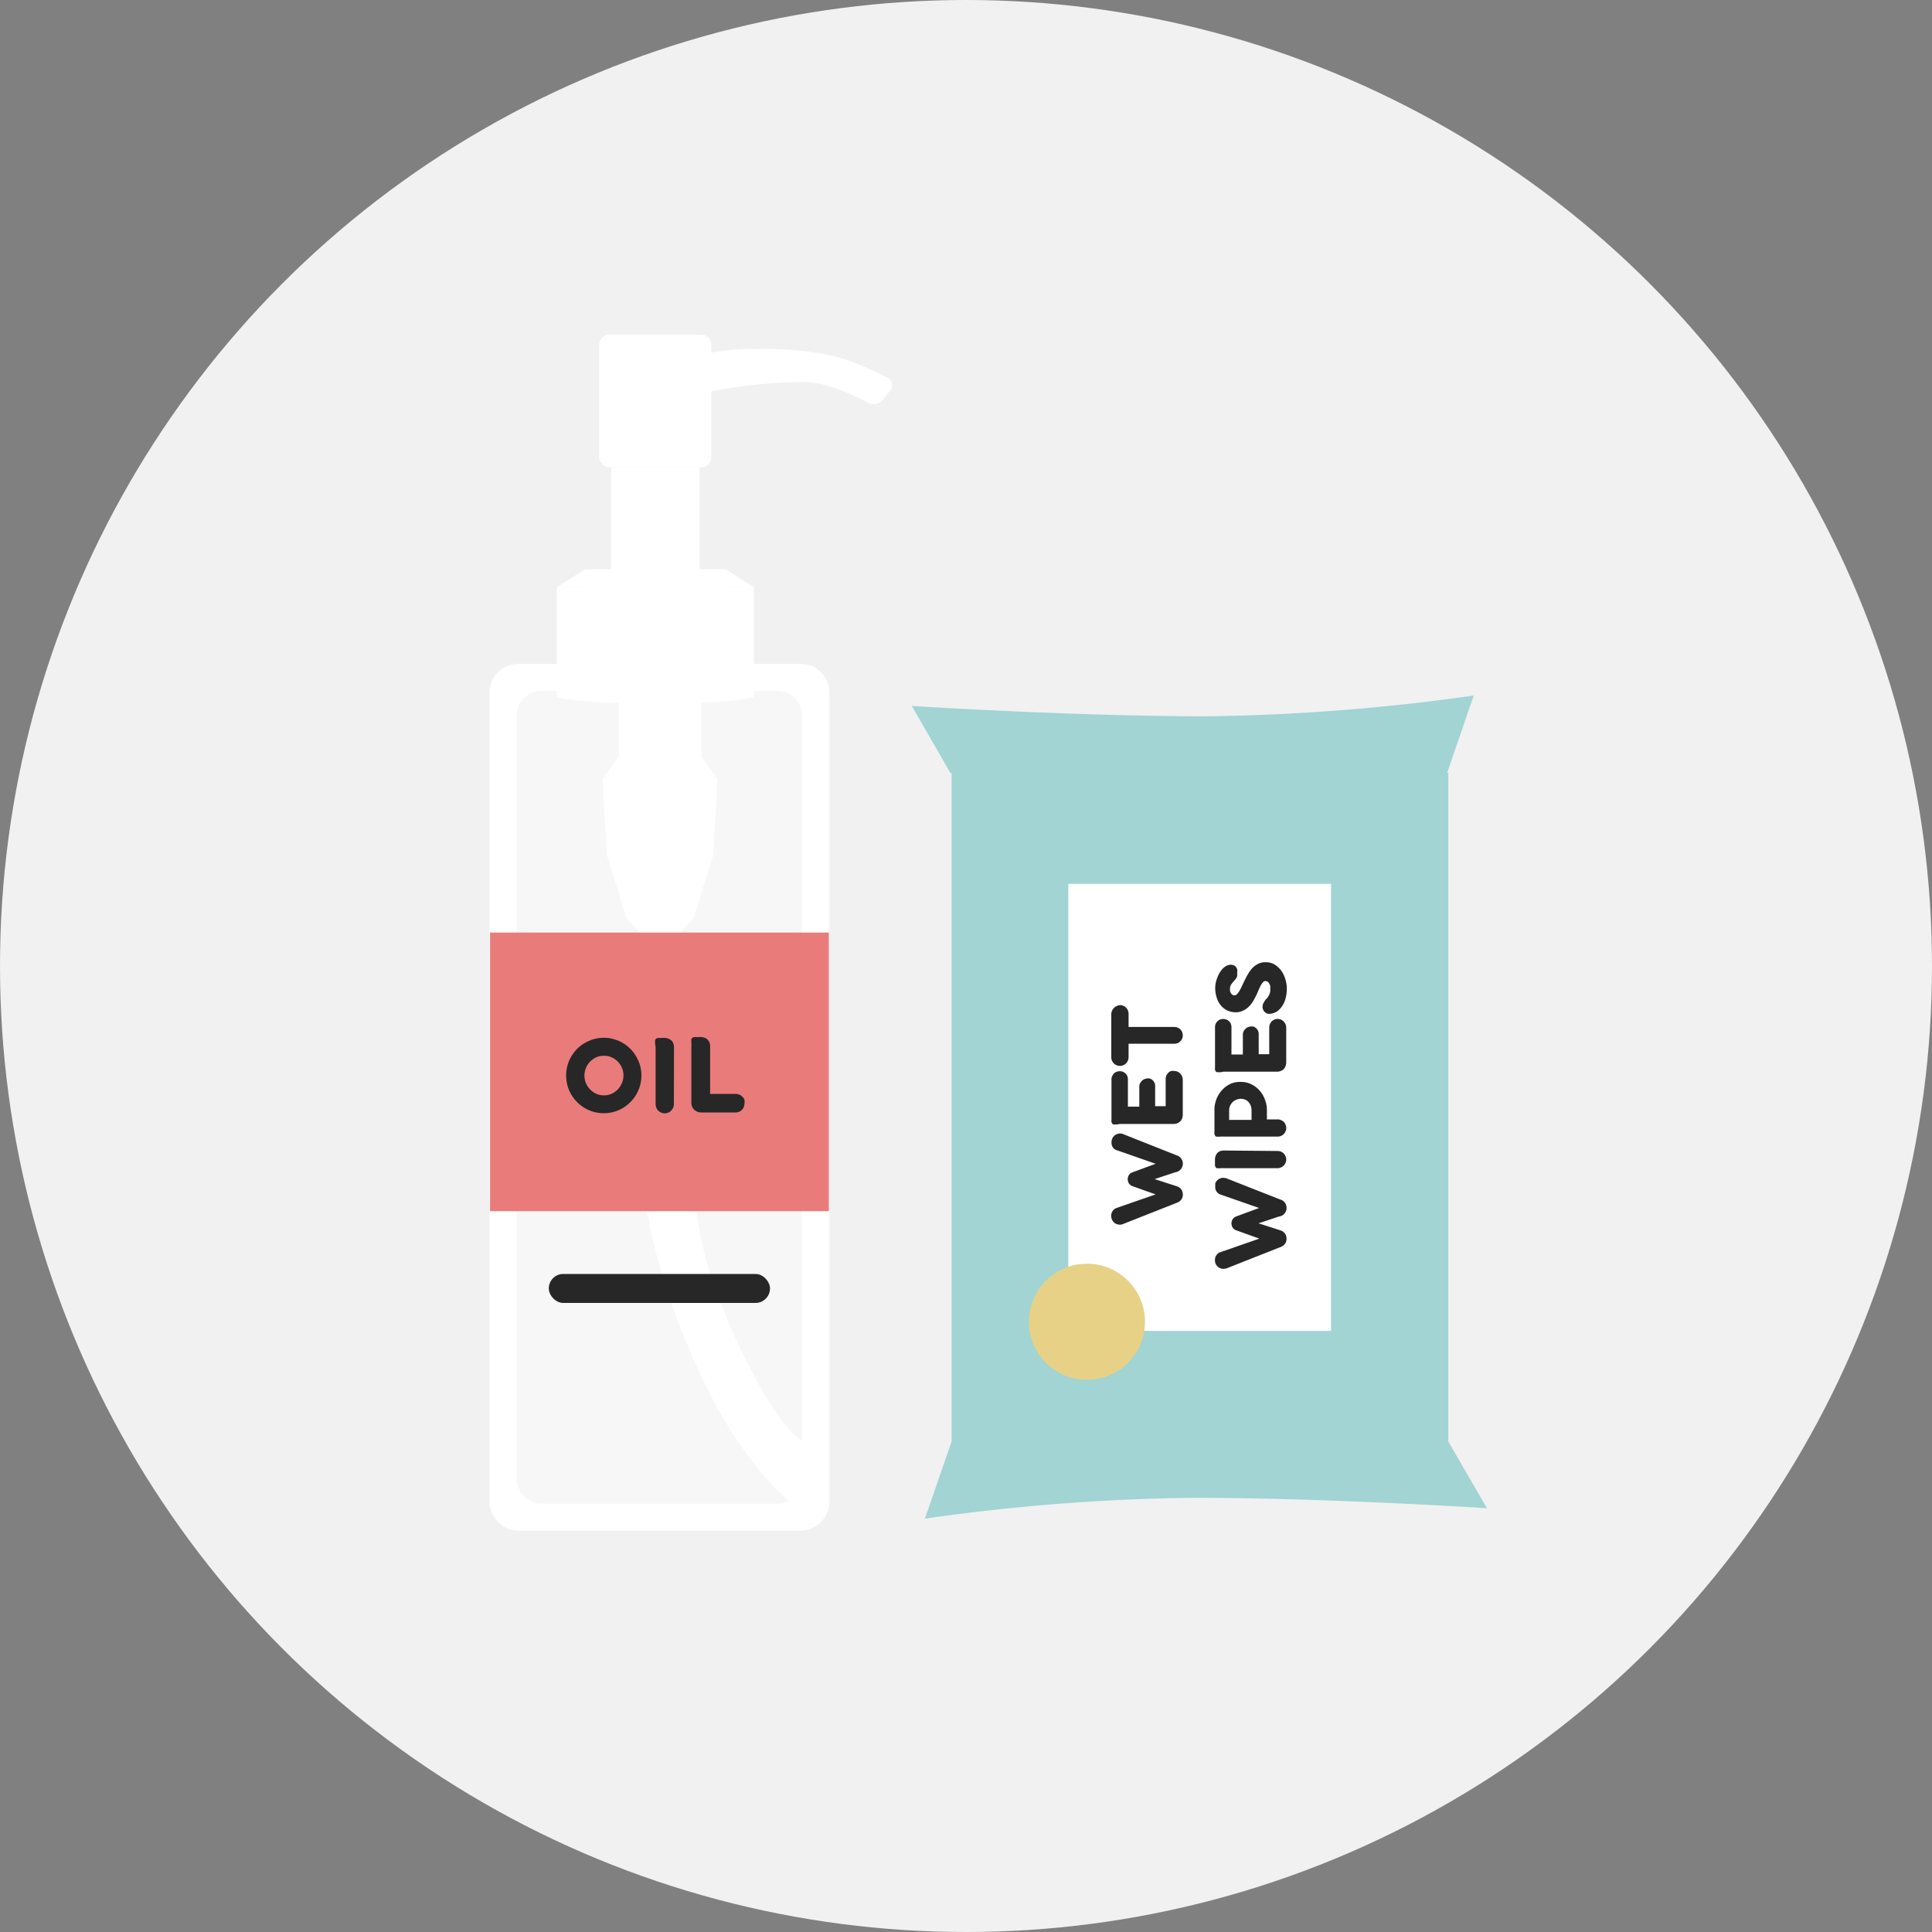 <svg id="Слой_1" data-name="Слой 1" xmlns="http://www.w3.org/2000/svg" viewBox="0 0 200 200"><rect x="0" y="0" width="200" height="200" fill="#808080" stroke="none"/><defs><style>.cls-1{fill:#f1f1f1;}.cls-2{fill:#a1d4d3;}.cls-3,.cls-6{fill:#fff;}.cls-4{fill:#272727;}.cls-5{fill:#e7d187;}.cls-6{opacity:0.46;}.cls-7{fill:#ea7b7b;}</style></defs><title>Монтажная область 60</title><circle class="cls-1" cx="100" cy="100" r="100"/><path class="cls-2" d="M149.93,149.23V80h-.12l2.75-8a212.73,212.73,0,0,1-27.77,2.15c-13.65,0-30.4-1.07-30.4-1.07l4,6.94h.12v69.19l-2.76,8a212,212,0,0,1,27.77-2.16c13.65,0,30.41,1.08,30.41,1.08Z"/><rect class="cls-3" x="110.59" y="91.5" width="27.2" height="46.27"/><path class="cls-4" d="M116.26,126.71a.91.91,0,0,1-.35.07,1.28,1.28,0,0,1-.34-.07,1.07,1.07,0,0,1-.28-.19.85.85,0,0,1-.19-.3.87.87,0,0,1-.07-.35.93.93,0,0,1,.06-.34,1.12,1.12,0,0,1,.19-.29.91.91,0,0,1,.3-.19l5.5-1.91.13-.31a.87.87,0,0,1,.35-.07.94.94,0,0,1,.34.08.91.91,0,0,1,.29.19,1,1,0,0,1,.19.3.87.87,0,0,1,.07.35,1.14,1.14,0,0,1-.07.33,1.07,1.07,0,0,1-.19.28.92.92,0,0,1-.31.2Zm5.62-3.89a.89.89,0,0,1,.5.48,1.14,1.14,0,0,1,.07.33.84.84,0,0,1-.07.35.83.83,0,0,1-.48.49.77.77,0,0,1-.34.07.86.86,0,0,1-.35-.06l-.13-.32-3.85-1.37a.76.76,0,0,1-.26-.16.81.81,0,0,1-.17-.24,1,1,0,0,1,0-.3,1.06,1.06,0,0,1,0-.31.63.63,0,0,1,.18-.24.66.66,0,0,1,.24-.11.93.93,0,0,1,.29,0,1.57,1.57,0,0,1,.31.08Zm-4.07-.19a1.14,1.14,0,0,1-.3.09.93.93,0,0,1-.29,0,.64.64,0,0,1-.25-.12.51.51,0,0,1-.17-.23.8.8,0,0,1-.06-.3.73.73,0,0,1,.06-.3.82.82,0,0,1,.16-.25.67.67,0,0,1,.27-.16l3.85-1.42.13-.32a.72.72,0,0,1,.35-.06.88.88,0,0,1,.63.27,1,1,0,0,1,.19.29.91.91,0,0,1,.07.35,1.14,1.14,0,0,1-.07.33.89.89,0,0,1-.5.48Zm4.07-3a.92.92,0,0,1,.31.2,1.07,1.07,0,0,1,.19.28,1.21,1.21,0,0,1,.07.33.92.92,0,0,1-.07.36,1,1,0,0,1-.19.29.88.88,0,0,1-.63.27.87.87,0,0,1-.35-.07l-.13-.31-5.5-1.92a.73.73,0,0,1-.35-.25.83.83,0,0,1-.16-.39,1.09,1.09,0,0,1,0-.26.62.62,0,0,1,.06-.26.77.77,0,0,1,.19-.3.87.87,0,0,1,.28-.19,1,1,0,0,1,.34-.07.84.84,0,0,1,.35.07Z"/><path class="cls-4" d="M121.54,110.87a.86.86,0,0,1,.36.07.8.8,0,0,1,.28.2,1,1,0,0,1,.19.29,1,1,0,0,1,.07.36v3.62a1.12,1.12,0,0,1-.07.38.93.93,0,0,1-.2.3.91.91,0,0,1-.3.19,1,1,0,0,1-.38.07H116a1,1,0,0,0-.3.05l-.29,0a.41.41,0,0,1-.16,0,.19.19,0,0,1-.11-.09.38.38,0,0,1-.08-.17,1.09,1.09,0,0,1,0-.28v-4.09a.82.82,0,0,1,.13-.48.81.81,0,0,1,.31-.3,1,1,0,0,1,.41-.1.83.83,0,0,1,.41.1.8.8,0,0,1,.32.29.89.89,0,0,1,.12.49v2.79h1.18v-2.08a.75.75,0,0,1,.1-.38.91.91,0,0,1,.26-.29.73.73,0,0,1,.36-.15.79.79,0,0,1,.4,0,.83.83,0,0,1,.38.3.77.77,0,0,1,.14.47v2.08h1.09v-2.78a1,1,0,0,1,.06-.36,1,1,0,0,1,.19-.29.72.72,0,0,1,.28-.2A.86.86,0,0,1,121.54,110.87Z"/><path class="cls-4" d="M115.93,104.05a.78.78,0,0,1,.35.07.85.85,0,0,1,.48.48,1,1,0,0,1,.07.35v1.36l4.71,0a1,1,0,0,1,.35.06,1.19,1.19,0,0,1,.29.18.92.92,0,0,1,.19.28,1,1,0,0,1,.07.35.84.84,0,0,1-.27.63.68.68,0,0,1-.28.18,1,1,0,0,1-.35.06l-4.71,0v1.39a1.1,1.1,0,0,1-.07.36,1.07,1.07,0,0,1-.19.28.92.92,0,0,1-.28.19.86.86,0,0,1-.36.07.84.84,0,0,1-.35-.07.87.87,0,0,1-.28-.19,1.07,1.07,0,0,1-.19-.28.89.89,0,0,1-.07-.36V105a.93.93,0,0,1,.26-.64.8.8,0,0,1,.28-.2A.84.84,0,0,1,115.93,104.05Z"/><path class="cls-4" d="M127,131.29a1.13,1.13,0,0,1-.36.06.75.75,0,0,1-.33-.07.73.73,0,0,1-.28-.19,1,1,0,0,1-.2-.29,1.13,1.13,0,0,1-.06-.36,1,1,0,0,1,.06-.34,1.07,1.07,0,0,1,.19-.28.67.67,0,0,1,.3-.19l5.49-1.91.14-.32a1,1,0,0,1,.35-.06,1,1,0,0,1,.34.07.8.8,0,0,1,.28.2.84.84,0,0,1,.2.29.91.91,0,0,1,.06.36,1,1,0,0,1-.06.33,1,1,0,0,1-.2.28.93.93,0,0,1-.3.2Zm5.62-3.9a.93.93,0,0,1,.3.2.9.9,0,0,1,.2.28,1,1,0,0,1,.06.34.89.89,0,0,1-.06.35.84.84,0,0,1-.2.29.8.8,0,0,1-.28.2,1,1,0,0,1-.34.07.84.84,0,0,1-.35-.07l-.14-.31-3.84-1.38a.61.61,0,0,1-.26-.15.85.85,0,0,1-.17-.25.94.94,0,0,1-.05-.3,1.12,1.12,0,0,1,.05-.31.6.6,0,0,1,.17-.23.82.82,0,0,1,.25-.12.71.71,0,0,1,.29,0,1.09,1.09,0,0,1,.31.08Zm-4.07-.18a1.11,1.11,0,0,1-.3.08.93.93,0,0,1-.29,0,.62.62,0,0,1-.25-.11.66.66,0,0,1-.17-.23.81.81,0,0,1-.06-.31.8.8,0,0,1,.06-.3.78.78,0,0,1,.16-.24.73.73,0,0,1,.26-.17l3.85-1.42.14-.31a.84.84,0,0,1,.35-.07,1,1,0,0,1,.34.08.77.77,0,0,1,.28.19.79.79,0,0,1,.2.3.83.83,0,0,1,.06.35.88.88,0,0,1-.06.33.9.9,0,0,1-.2.28.93.93,0,0,1-.3.2Zm4.07-3a.93.93,0,0,1,.3.2.94.94,0,0,1,.2.29.88.88,0,0,1,.06.33.86.86,0,0,1-.06.35,1,1,0,0,1-.2.3.77.77,0,0,1-.28.19,1,1,0,0,1-.34.08.84.84,0,0,1-.35-.07l-.14-.32-5.49-1.91a.71.71,0,0,1-.35-.26.76.76,0,0,1-.16-.39.52.52,0,0,1,0-.25.86.86,0,0,1,0-.27,1,1,0,0,1,.2-.29.73.73,0,0,1,.28-.19.77.77,0,0,1,.34-.07,1.07,1.07,0,0,1,.35.06Z"/><path class="cls-4" d="M132.24,119.15a1,1,0,0,1,.35.06,1.12,1.12,0,0,1,.29.19.77.77,0,0,1,.19.28.85.85,0,0,1,.08.35.87.87,0,0,1-.08.37.9.9,0,0,1-.2.28.79.79,0,0,1-.29.18.77.77,0,0,1-.34.07H126.7a1.55,1.55,0,0,0-.29,0,1,1,0,0,1-.29,0,.4.4,0,0,1-.15,0,.2.2,0,0,1-.12-.09.52.52,0,0,1-.07-.18,1.12,1.12,0,0,1,0-.29,3.58,3.58,0,0,1,0-.48,1.26,1.26,0,0,1,.14-.4.78.78,0,0,1,.27-.27,1,1,0,0,1,.45-.12Z"/><path class="cls-4" d="M128.46,112a2.4,2.4,0,0,1,1.07.24,2.68,2.68,0,0,1,.85.64,2.86,2.86,0,0,1,.56.94,3,3,0,0,1,.21,1.11v.95h1.1a.81.81,0,0,1,.35.07.88.88,0,0,1,.29.18,1,1,0,0,1,.19.29,1,1,0,0,1,.07.35,1,1,0,0,1-.07.35.92.92,0,0,1-.19.28.91.91,0,0,1-.29.19.81.81,0,0,1-.35.07h-5.61a1.54,1.54,0,0,0-.3,0,1,1,0,0,1-.28,0,.33.33,0,0,1-.15,0,.18.18,0,0,1-.12-.09.38.38,0,0,1-.07-.18,1.12,1.12,0,0,1,0-.29v-2.22a3,3,0,0,1,.21-1.11,3.12,3.12,0,0,1,.59-.94,2.81,2.81,0,0,1,.88-.64A2.49,2.49,0,0,1,128.46,112Zm0,1.75a1.23,1.23,0,0,0-.47.09,1.14,1.14,0,0,0-.39.25,1.22,1.22,0,0,0-.26.38,1.06,1.06,0,0,0-.1.46v1h2.32v-1a1.44,1.44,0,0,0-.08-.46,1.14,1.14,0,0,0-.23-.38.94.94,0,0,0-.34-.25A1.13,1.13,0,0,0,128.51,113.75Z"/><path class="cls-4" d="M132.25,105.48a.86.86,0,0,1,.36.07.8.8,0,0,1,.28.2,1,1,0,0,1,.19.29,1,1,0,0,1,.07.36V110a.92.92,0,0,1-.08.38.77.77,0,0,1-.19.3,1,1,0,0,1-.68.26h-5.48a1,1,0,0,0-.3.05,1.53,1.53,0,0,1-.3,0l-.15,0a.26.26,0,0,1-.12-.09.54.54,0,0,1-.07-.17,1.09,1.09,0,0,1,0-.28v-4.09a.9.9,0,0,1,.12-.48.91.91,0,0,1,.32-.3.93.93,0,0,1,.82,0,1,1,0,0,1,.32.29.94.94,0,0,1,.12.49v2.8h1.18V107.1a.75.75,0,0,1,.1-.38.91.91,0,0,1,.26-.29.73.73,0,0,1,.35-.15.82.82,0,0,1,.41,0,.88.88,0,0,1,.38.3.84.84,0,0,1,.14.47v2.08h1.09V106.4a1,1,0,0,1,.06-.36,1.19,1.19,0,0,1,.18-.29.84.84,0,0,1,.29-.2A.86.86,0,0,1,132.25,105.48Z"/><path class="cls-4" d="M128.07,100.69a1.15,1.15,0,0,1,0,.19.58.58,0,0,1,0,.18,1.07,1.07,0,0,1-.09.19,1.46,1.46,0,0,1-.17.22,5.14,5.14,0,0,0-.35.43.77.77,0,0,0-.13.43,1,1,0,0,0,0,.24.79.79,0,0,0,.09.23.5.5,0,0,0,.15.17.38.38,0,0,0,.21.07.4.4,0,0,0,.3-.15,2.19,2.19,0,0,0,.27-.39,5.67,5.67,0,0,0,.27-.55c.1-.2.2-.42.31-.63a6.61,6.61,0,0,1,.35-.63,3.42,3.42,0,0,1,.44-.55,2.13,2.13,0,0,1,.56-.38,1.52,1.52,0,0,1,.69-.15,1.82,1.82,0,0,1,1,.25,2.55,2.55,0,0,1,.69.66,3,3,0,0,1,.41.88,3.37,3.37,0,0,1,.14.92,3.84,3.84,0,0,1-.16,1.15,2.54,2.54,0,0,1-.4.79,2,2,0,0,1-.53.49,1.74,1.74,0,0,1-.57.19,1.24,1.24,0,0,1-.33,0,1.17,1.17,0,0,1-.27-.15.76.76,0,0,1-.18-.25.7.7,0,0,1-.07-.33.81.81,0,0,1,.1-.39,2.14,2.14,0,0,1,.28-.41.85.85,0,0,0,.17-.2,2.2,2.2,0,0,0,.15-.26,1.71,1.71,0,0,0,.09-.3,1,1,0,0,0,0-.29.9.9,0,0,0,0-.28.67.67,0,0,0-.1-.26.6.6,0,0,0-.16-.19.4.4,0,0,0-.24-.07.33.33,0,0,0-.26.14,1.87,1.87,0,0,0-.24.36c-.07.15-.16.32-.24.52s-.17.39-.27.59-.22.4-.34.6a2.69,2.69,0,0,1-.44.51,1.92,1.92,0,0,1-.56.36,1.66,1.66,0,0,1-.72.15,2.2,2.2,0,0,1-.86-.18,2,2,0,0,1-.67-.52,2.28,2.28,0,0,1-.43-.8,3.23,3.23,0,0,1-.16-1.06,2.35,2.35,0,0,1,.06-.51,3.56,3.56,0,0,1,.16-.53,3.27,3.27,0,0,1,.24-.5,2.89,2.89,0,0,1,.32-.42,1.52,1.52,0,0,1,.39-.29.88.88,0,0,1,.42-.11.75.75,0,0,1,.35.07.55.55,0,0,1,.22.18.56.56,0,0,1,.12.27A1.18,1.18,0,0,1,128.07,100.69Z"/><circle class="cls-5" cx="112.52" cy="136.83" r="6.01"/><path class="cls-3" d="M82.21,155.75s-4.32-2.9-8.71-11.46c-3.24-6.3-6.42-15.46-6.88-21.77h5.22a37.78,37.78,0,0,0,2.08,10.54c2,5.73,6.57,15.05,9.43,16.28l1.57.15S84,154.76,82.21,155.75Z"/><polygon class="cls-3" points="64.05 78.34 64.05 71.42 68.33 71.42 72.6 71.42 72.6 78.34 74.28 80.61 73.83 88.52 71.82 94.97 69.93 97.14 68.33 97.14 66.72 97.14 64.83 94.97 62.83 88.52 62.37 80.61 64.05 78.34"/><path class="cls-3" d="M92.18,40.38l-.77,1a1.28,1.28,0,0,1-1.59.3c-1.44-.78-4.24-2.13-6.56-2.13a53.13,53.13,0,0,0-10.61,1.15c-2,.5-1.87-1.88-1.69-3a1,1,0,0,1,.8-.79,25.26,25.26,0,0,1,6.17-.8c3.79,0,7.56.23,10.57,1.45,1.53.63,2.62,1.14,3.31,1.49A.88.88,0,0,1,92.18,40.38Z"/><path class="cls-3" d="M67.84,60.67l10.2.11v11.4s-2.44.66-10.2.66-10.2-.66-10.2-.66V60.78Z"/><rect class="cls-3" x="63.26" y="48.37" width="9.17" height="10.62"/><rect class="cls-3" x="62.03" y="34.64" width="11.61" height="13.73" rx="1.03" ry="1.03"/><polygon class="cls-3" points="60.59 58.92 67.84 58.92 75.08 58.92 78.03 60.78 67.84 60.78 57.64 60.78 60.59 58.92"/><rect class="cls-6" x="50.73" y="68.73" width="35.07" height="89.72" rx="2.94" ry="2.94"/><path class="cls-3" d="M82.85,68.73H53.68a2.94,2.94,0,0,0-3,2.94V155.5a3,3,0,0,0,3,2.95H82.85a3,3,0,0,0,3-2.95V71.67A2.94,2.94,0,0,0,82.85,68.73Zm.2,84.32a2.62,2.62,0,0,1-2.62,2.62H56.1a2.62,2.62,0,0,1-2.62-2.62V74.12a2.61,2.61,0,0,1,2.62-2.61H80.43a2.61,2.61,0,0,1,2.62,2.61Z"/><rect class="cls-7" x="50.73" y="96.54" width="35.07" height="28.84"/><rect class="cls-4" x="56.81" y="131.88" width="22.9" height="3" rx="1.5" ry="1.5"/><path class="cls-4" d="M58.61,111.34a3.85,3.85,0,0,1,.3-1.52,4.16,4.16,0,0,1,.84-1.25,4,4,0,0,1,1.25-.83,3.69,3.69,0,0,1,1.52-.31,3.51,3.51,0,0,1,1,.14,3.89,3.89,0,0,1,.94.39,4.27,4.27,0,0,1,.79.61,3.94,3.94,0,0,1,.61.8,4.28,4.28,0,0,1,.4.93,3.9,3.9,0,0,1,0,2.07,4.16,4.16,0,0,1-.4.94A3.89,3.89,0,0,1,61,114.94a4,4,0,0,1-1.25-.84,4.12,4.12,0,0,1-.84-1.24A3.89,3.89,0,0,1,58.61,111.34Zm1.89,0a2.07,2.07,0,0,0,.59,1.44,2.06,2.06,0,0,0,.64.45,1.92,1.92,0,0,0,.79.16,1.85,1.85,0,0,0,.78-.16,2.1,2.1,0,0,0,.65-.45,2.28,2.28,0,0,0,.43-.66,2,2,0,0,0,.16-.79,1.92,1.92,0,0,0-.16-.79,2.23,2.23,0,0,0-.43-.65,2.07,2.07,0,0,0-.65-.44,1.85,1.85,0,0,0-.78-.16,1.92,1.92,0,0,0-.79.16,2.06,2.06,0,0,0-.64.45,2.07,2.07,0,0,0-.59,1.44Z"/><path class="cls-4" d="M69.76,114.29a1.16,1.16,0,0,1-.07.37,1.21,1.21,0,0,1-.2.3.81.81,0,0,1-.3.21.91.91,0,0,1-.37.08,1,1,0,0,1-.39-.08,1,1,0,0,1-.3-.21.89.89,0,0,1-.19-.31.86.86,0,0,1-.07-.36v-5.86a1.12,1.12,0,0,0-.05-.31,1.53,1.53,0,0,1,0-.3.39.39,0,0,1,0-.16.31.31,0,0,1,.1-.13.57.57,0,0,1,.19-.08l.31,0a2.6,2.6,0,0,1,.5,0,1.1,1.1,0,0,1,.42.14.92.92,0,0,1,.3.29,1.19,1.19,0,0,1,.13.48Z"/><path class="cls-4" d="M77.07,114.21a.9.9,0,0,1-.07.37.67.67,0,0,1-.19.3.69.69,0,0,1-.28.2.82.82,0,0,1-.35.08H72.53a1.12,1.12,0,0,1-.38-.09,1.16,1.16,0,0,1-.31-.22,1,1,0,0,1-.2-.31,1,1,0,0,1-.07-.39v-5.81a1.67,1.67,0,0,0,0-.31,1.65,1.65,0,0,1,0-.3.38.38,0,0,1,0-.16.31.31,0,0,1,.1-.13.57.57,0,0,1,.19-.08l.3,0a2.89,2.89,0,0,1,.52,0,1.36,1.36,0,0,1,.43.15.86.86,0,0,1,.29.31,1,1,0,0,1,.11.51v4.91h2.67a.86.86,0,0,1,.36.08.88.88,0,0,1,.3.2.81.81,0,0,1,.21.3A.91.91,0,0,1,77.07,114.21Z"/></svg>